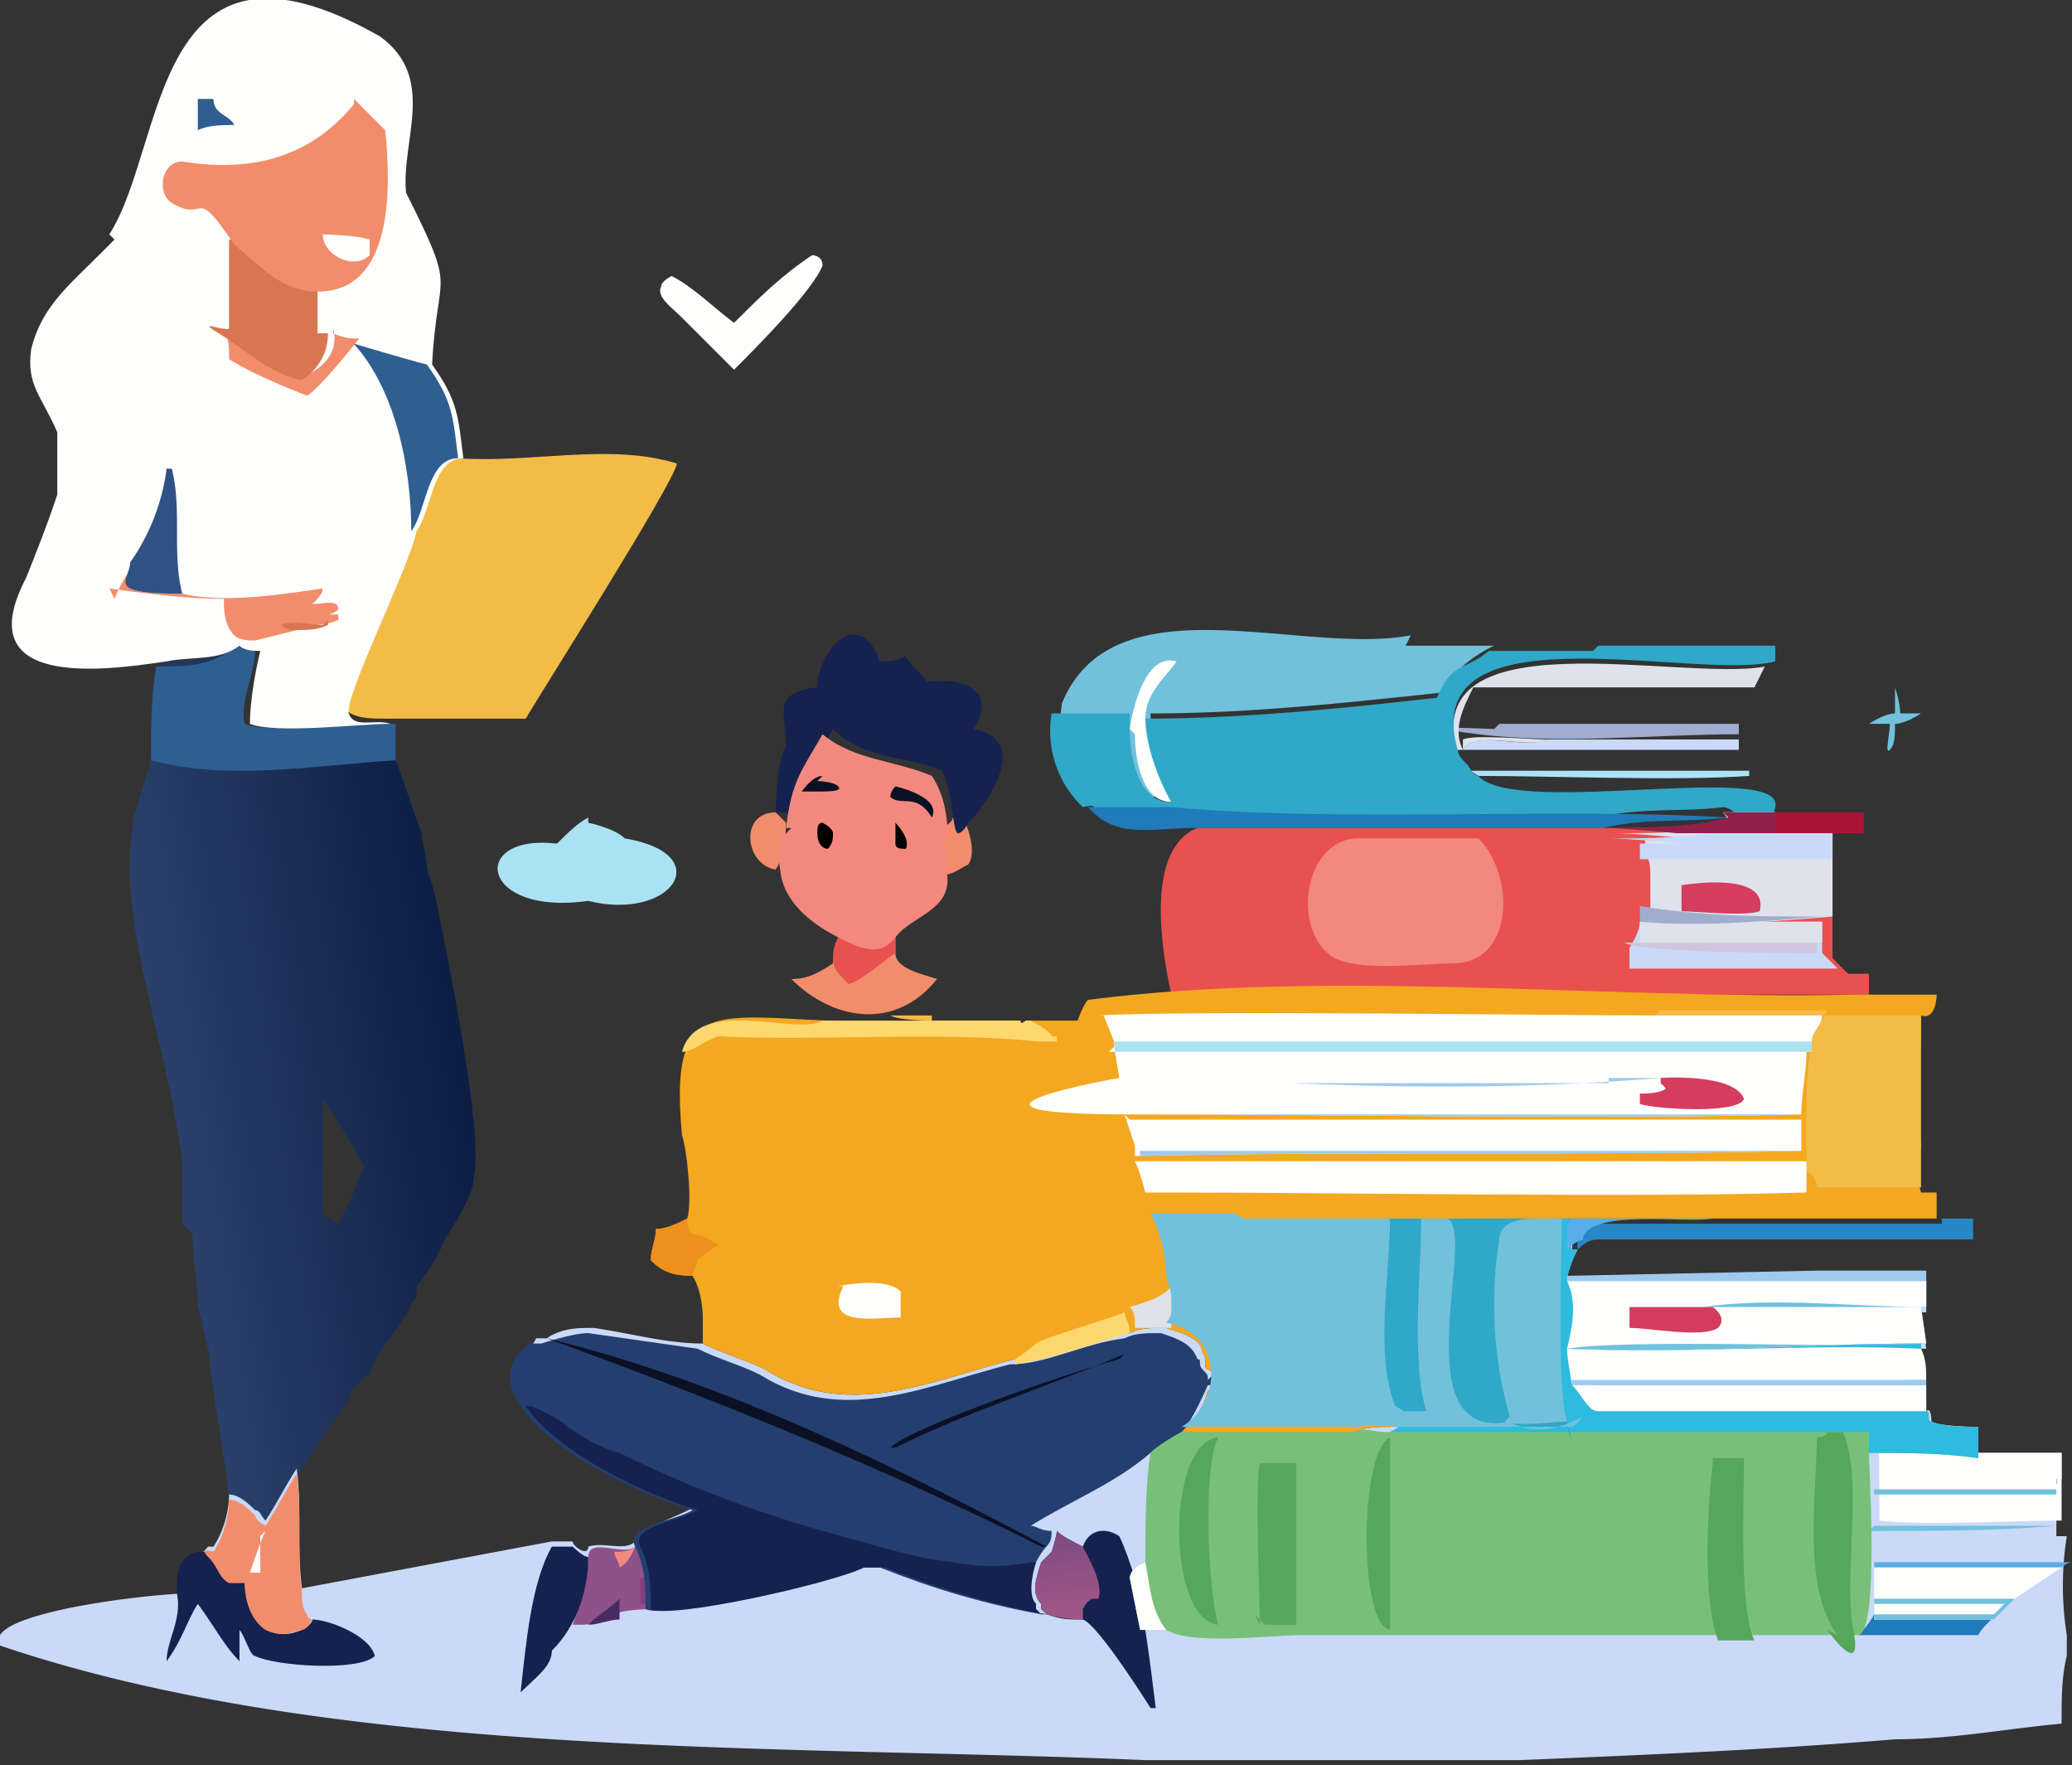 <svg xmlns="http://www.w3.org/2000/svg" data-name="Layer 1" viewBox="0 0 3.98 3.39"><rect x="0" y="0" width="3.98" height="3.39" fill="#333333" stroke="none"/><defs><linearGradient id="a" x1=".9" x2=".31" y1="2.02" y2="2.11" gradientUnits="userSpaceOnUse"><stop offset="0" stop-color="#0c1d44"/><stop offset="1" stop-color="#2b416b"/></linearGradient><linearGradient id="b" x1="2.03" x2="2.05" y1="2.94" y2="3.11" gradientUnits="userSpaceOnUse"><stop offset="0" stop-color="#7d4a80"/><stop offset="1" stop-color="#a25887"/></linearGradient><linearGradient id="c" x1="37.35" x2="34.76" y1="-585.42" y2="-540.78" gradientUnits="userSpaceOnUse"><stop offset="0" stop-color="#1481af"/><stop offset="1" stop-color="#2dbbdf"/></linearGradient><linearGradient id="d" x1="-17827.11" x2="-17827.6" y1="-14613.01" y2="-14612.91" gradientTransform="matrix(0 0 0 0 -196.27 -246.41)" gradientUnits="userSpaceOnUse"><stop offset="0" stop-color="#5eb0d7"/><stop offset="1" stop-color="#84d7ea"/></linearGradient><linearGradient id="e" x1="-19293.56" x2="-19293.99" y1="-11480.59" y2="-11480.35" gradientTransform="matrix(0 0 0 0 -196.27 -246.41)" gradientUnits="userSpaceOnUse"><stop offset="0" stop-color="#276b9f"/><stop offset="1" stop-color="#458ab1"/></linearGradient><linearGradient id="f" x1="-9082.85" x2="-9082.33" y1="3357.73" y2="3358.33" gradientTransform="matrix(0 0 0 0 -196.27 -246.41)" gradientUnits="userSpaceOnUse"><stop offset="0" stop-color="#000"/><stop offset="1" stop-color="#0a0f20"/></linearGradient><linearGradient id="g" x1="2770.75" x2="2771.04" y1="-4445.23" y2="-4445.37" gradientTransform="matrix(0 0 0 0 -196.27 -246.41)" gradientUnits="userSpaceOnUse"><stop offset="0" stop-color="#3c8db9"/><stop offset="1" stop-color="#60a6da"/></linearGradient></defs><path d="M.84 1.74s-.01-.05-.02-.07c0-.03-.01-.05-.01-.07-.02-.05-.03-.09-.05-.14v-.07H.74a.66.66 0 0 1-.28 0c0-.04.02-.1.03-.14-.02 0-.03 0-.04-.01-.04.03-.09.03-.14.03 0 .06-.02.13-.02.19l-.03.1c-.03.14.01.28.04.42.02.08.04.17.05.25v.12l.02.02c0 .05.01.09.01.14.01.03.01.05.02.08.01.1.03.19.04.29.02 0 .04.02.05.03 0 0 0 .01.02.02.05-.08.1-.16.16-.24 0-.02.02-.04.04-.05.01-.04.04-.07.06-.1s.02-.04.03-.05v-.02s.04-.05.05-.08c.02-.04.06-.09.06-.13.02-.08-.05-.42-.07-.52Zm-.17.57-.02.04s-.02-.01-.03-.02v-.22s.06.09.08.13c-.01.02-.02.05-.03.07Z" fill="url(#a)"/><path d="M.45 1.24s.02 0 .04.01c0 .04-.03.1-.02.14.05.02.21 0 .27 0h.02v.07c-.16.01-.32.04-.47 0 0-.06 0-.12.01-.18.05 0 .1 0 .14-.03Z" fill="#2f5f91"/><path d="M3.97 3.14a.605.605 0 0 1 0-.19h-.02V2.8H3.8v-.06s-.07 0-.09-.01c0 0 0-.03-.01-.02 0-.04 0-.09-.01-.12h.01l-.01-.07h.01v-.06h-.69s0-.04.02-.06h-.01v-.06h-.36c0 .11-.03.26.02.37.01 0 .01.01.02.02l-.03.01h-.01s-.04 0-.06.01h-.33c.02-.02.04-.04.05-.08h.01v-.02s0-.02-.01-.02 0-.03-.01-.03c0-.03-.04-.04-.07-.05-.03 0-.05 0-.07.01-.08.01-.15.05-.22.05-.16.04-.32.12-.48.02-.04-.02-.08-.03-.12-.05-.07 0-.14-.02-.21-.03-.03 0-.06 0-.09.02h-.02s-.05.08-.02.12c.06.09.23.17.33.2-.03.02-.1.04-.11.06s-.01.01-.01.01c-.02.02-.06 0-.09.01 0 .02-.03 0-.03-.01h-.04l-.48.09c-.01-.08 0-.15-.01-.23-.02.03-.04.07-.06.1C.5 2.91.5 2.9.49 2.9c-.01-.01-.03-.03-.05-.03 0 .03-.01.07-.03.1H.4s-.03.03-.04.06v.03c-.06 0-.33.03-.36.08v.02c.65.22 1.5.19 2.2.22h.72c.24-.01.48-.02.72-.04.11 0 .21-.02.32-.03 0-.05 0-.09.01-.13v-.04Z" fill="#cad9f8"/><path d="M2.21 2.79c0 .06-.01.14-.01.21l-.03.03s-.02-.06-.03-.08c-.03-.02-.06-.01-.07.02-.02-.01-.04-.02-.05-.03-.02 0-.03-.01-.04-.01.08-.05.16-.08.23-.14Z" fill="#cad9f8"/><path d="M3.6 3.1h.23c0 .01-.02.02-.03.04h.11-.34s.02-.02.03-.04Z" fill="#217ab9"/><path d="M1.25 3.04v.05s-.05 0-.07.01c-.02.01-.04.02-.06.02H1.1s.03-.09.03-.13.07 0 .09-.02h.01s.02.05.02.07Z" fill="#8f5189"/><path d="M1.25 3.03v.05h-.02v-.05Z" fill="#823d7e"/><path d="M1.22 2.97s-.01.03-.03.04c0-.01-.01-.02-.01-.03.01 0 .03 0 .04-.01Z" fill="#f3897e"/><path d="M1.19 3.07v.04c-.02 0-.04.01-.06.01.02-.02.04-.03.06-.05Z" fill="#4a2a62"/><path d="M1.13 2.99c0 .06-.02.13-.07.18 0 .03-.03.05-.06.08.01-.09.02-.21.06-.28h.04s.02.02.03.02Zm-.72-.01s.01.04.04.05h.02c0 .07.04.13.11.1 0 0 .02-.01.02-.02.03 0 .11.03.12.07-.03.03-.19.02-.23 0-.01 0-.02-.04-.03-.05v.06c-.03-.03-.05-.07-.08-.11-.02.03-.03.07-.06.11 0-.04.03-.08.02-.13 0-.04 0-.07.04-.08Z" fill="#15214f"/><path d="M.6 3.11s-.01.02-.02.02c-.03.01-.05.01-.07 0-.03-.02-.04-.06-.04-.09H.44C.42 3.03.42 3.01.4 2.99s.01-.01.01-.01c.02-.03.03-.07.03-.1.02 0 .04.02.05.03 0 0 0 .01.02.02.02-.03.04-.07.06-.1.01.08 0 .15.01.23 0 .01 0 .03.01.04 0 .01.01.01.01.01Z" fill="#f28d6b"/><path d="M.5 2.95v.07H.48s.02-.06.03-.08Z" fill="#fefefd"/><path d="M2.21 3.28s-.1-.16-.13-.17c-.03 0-.04 0-.07-.01L2 3.09v-.01c-.02-.02-.01-.05 0-.08l.02-.02s.01-.03.01-.04c.01.01.03.02.05.03.01-.03.04-.04.07-.02.01.02.02.05.03.08.02.08.03.17.04.25Z" fill="#15214f"/><path d="M2.1 3.07s-.01 0-.02.02v.02s-.04 0-.07-.01L2 3.09v-.01c-.02-.02-.01-.05 0-.08l.02-.02s.01-.03.01-.04c.01.01.03.02.05.03.01.02.04.07.03.1Z" fill="url(#b)"/><path d="M3.6 3h.38s-.01 0-.02.01H3.6Z" fill="#58aee6"/><path d="M3.6 2.93h.35c-.12.01-.24.01-.36.01Z" fill="#71c1dc"/><path d="M3.6 3.01h.36l-.09.06-.02.02-.02.02H3.6v-.1Z" fill="#fefefd"/><path d="M3.6 3.07h.27l-.02.02-.02.02H3.6v-.04Z" fill="#71c1dc"/><path d="M3.6 3.08h.25l-.02.02H3.6v-.02Zm0-.29h.36v.13c-.08 0-.27.01-.35 0v-.14Z" fill="#fefefd"/><path d="M3.95 2.84v.08-.05H3.6v-.01h.35Z" fill="#71c1dc"/><path d="M3.6 2.79h.36v.05s-.29.01-.35.01v-.07Z" fill="#fefefd"/><path d="M2.33 2.64v.02h-.01s-.03.07-.05.09c-.02.01-.05.03-.06.04-.07.06-.15.09-.23.14.01 0 .02.01.04.01 0 .01 0 .02-.01.03S1.99 3 1.99 3c-.01.03-.02.06 0 .08v.01L2 3.1c-.11-.02-.21-.05-.31-.09h-.04c-.06.03-.37.1-.41.08 0-.04 0-.08-.02-.12s.08-.05.11-.07c-.1-.03-.27-.11-.33-.2-.03-.04-.03-.09.02-.12h.02s.06-.02.09-.02l.21.03c.04.02.08.03.12.05.16.1.32.02.48-.02.07 0 .14-.04.22-.05.02-.01.04-.01.07-.01.03.01.06.02.07.05.01 0 0 .01.01.02s.01.01.01.02Z" fill="#243e6f"/><path d="M2.16 2.6c-.14.06-.3.11-.44.18h-.01c.04-.04.36-.15.44-.17Zm-1.11-.03c.33.08.66.24.96.4H2c-.3-.15-.62-.28-.95-.4Z" fill="#0b1124"/><path d="M2.01 3.1c-.11-.02-.21-.05-.31-.09h-.04c-.06.03-.37.1-.41.08 0-.04 0-.08-.02-.12s.08-.05.11-.07c-.1-.03-.27-.11-.33-.2h.01s.05.02.07.04c.03.02.06.04.1.05.12.06.25.11.39.15.08.02.16.05.25.06.05.01.1.01.15 0h.01s-.02.06 0 .08v.01L2 3.1Z" fill="#15214f"/><path d="M3.8 2.74v.06c-.07-.01-.14-.01-.21-.01 0 .03.02.34-.02.35H2.5c-.06 0-.21.02-.26-.01h-.05l-.02-.1s0-.02.03-.03c0-.07 0-.15.01-.21.01-.01.04-.03.06-.04h.33c.02-.01.04 0 .06 0h.01s.02-.01.03-.02c-.01-.01-.01-.02-.02-.02-.05-.11-.02-.26-.02-.37h.36s-.01.04 0 .06h.01s-.02.04-.02.06h.69v.05h-.01l.01.07h-.01s0 .09.01.13c.01 0 0 .02.01.02.02.01.07.01.09.01Z" fill="#78c079"/><path d="M2.24 3.13h-.05l-.02-.1s0-.02.03-.03c.01.05.01.09.04.13Z" fill="#fefefd"/><path d="M2.67 3.13c-.06-.01-.06-.34 0-.37v.37Zm-.33-.01c-.1-.01-.1-.35 0-.36-.03.06-.02.29 0 .36Zm.95-.32h.06c0 .08-.01.29.02.35H3.3c-.03-.08-.02-.26-.01-.34Zm-.87.32c0-.05-.01-.27 0-.31h.07v.31h-.06l-.02-.02Zm1.11.02c-.07-.09-.04-.28-.04-.38 0 0 .02 0 .02-.01h.03c.04.09 0 .28.02.38s-.05 0-.05 0Z" fill="#55a759"/><path d="M3.8 2.74v.06c-.07-.01-.14-.01-.21-.01v-.04h-.93.01s.02-.01.03-.02c-.01-.01-.01-.02-.02-.02-.05-.11-.02-.26-.02-.37h.36s-.01.04 0 .06h.01s-.02.04-.02.06h.69v.05h-.01l.01.07h-.01s0 .09.01.13c.01 0 0 .02.01.02.02.01.07.01.09.01Z" fill="url(#c)"/><path d="M3.7 2.66v.05h-.63c-.02 0-.03-.03-.05-.05h.68Zm0-.01-.68.01s-.01-.05-.01-.07c.23.01.46-.01.68 0 .01.02.01.04.01.06Z" fill="#fefefd"/><path d="M3.02 2.65h.68v.01h-.68z" fill="#9fcaed"/><path d="M3.7 2.51h-.01l.01.07h-.01c-.22 0-.45.02-.68.01.01-.04.02-.09 0-.13h.69v.05Z" fill="#fefefd"/><path d="M3.7 2.51h-.43c.14-.02.29 0 .43 0Zm0 .07h-.01c-.22 0-.45.02-.68.01.12-.02.56 0 .69-.01Z" fill="#71c1dc"/><path d="M3.13 2.51h.16s.03.02.01.04c-.03.02-.13 0-.17 0V2.5Z" fill="#d43d5e"/><path d="M2.81 2.34h.21H3c0 .09-.01.32.01.39s0 .01 0 .01h-.42s.08 0 .1-.03c0 0-.02-.01-.03-.02-.04-.1-.02-.25-.01-.36s.1 0 .14 0Z" fill="#30a8c8"/><path d="M2.67 2.34h.14-.03c.06.03-.09.43.12.39.03.02.08.02.12 0s0 .01 0 .01H2.6s.08 0 .1-.03h.04c-.03-.09-.01-.28-.01-.37l.02-.02h-.09Z" fill="#71c1dc"/><path d="M2.81 2.34h.21H3c-.04 0-.11-.01-.12.04 0 .11-.02.23.02.34-.21.04-.06-.36-.12-.38h.03Z" fill="#30a8c8"/><path d="M2.9 2.72a.784.784 0 0 1-.02-.34c0-.05.09-.04.12-.04 0 .09-.01.32.01.39-.03 0-.09.01-.12 0Zm.74-1.36v-.04s.01.03.01.05h.04s-.03.02-.05.02c0 .02 0 .04-.01.05s0-.03 0-.05h-.04s.03-.02.05-.02Z" fill="#71c1dc"/><path d="M1.49 1.67c-.06-.01-.07-.11 0-.11l.02.02s0 .06-.02.09Zm.36-.1s.03.06.01.09c-.02.01-.03.02-.05.02v-.09s.02-.01.02-.02Z" fill="#f28d6b"/><path d="M3.41 1.56h.17v.04H3.4v-.04Z" fill="#aa1434"/><path d="M3.7 2.44v.02h-.69v-.01l.48-.01h.21z" fill="#9fcaed"/><path d="M2.82 1.48h.54v.01c-.14.01-.38 0-.52 0 0 0-.02-.01-.02-.02Z" fill="#abe2f3"/><path d="M2.97 1.42h.37v.02h-.53c.02-.04.12 0 .16-.02Z" fill="#cad9f8"/><path d="M2.88 1.39h.46v.02c-.16 0-.34.02-.5 0s.02-.01.03-.01Z" fill="#a1adce"/><path d="M1.61 1.8h.11v.03c0 .03.05.04.08.05-.08.1-.2.08-.28 0 .03 0 .05-.01.08-.03 0-.01 0-.02.01-.04Z" fill="#f28d6b"/><path d="M1.61 1.8h.11v.03c-.03.02-.06.05-.09.06-.02-.02-.03-.03-.03-.05 0-.01 0-.02.01-.04Z" fill="#e95050"/><path d="M2.8 1.45c-.08-.27.43-.14.59-.17l-.02.04h-.54c-.02.04-.04.08-.02.12v-.02c.02-.01.13 0 .16 0-.03.02-.14-.02-.16.02h.03-.04Z" fill="#e0e2eb"/><path d="M3.73 2.34h.06v.04h-.71c-.02 0-.03 0-.05.02v-.05h.7Z" fill="#2887c7"/><path d="M3.02 2.34h.27c-.05.01-.24-.02-.25.04h.02c-.02 0-.03 0-.05.02v-.05Z" fill="#58aee6"/><path d="M1.13 1.58s.05.01.07.03c.18.03.09.16-.07.12-.21.03-.23-.13-.06-.11.02-.02.04-.04.06-.05Z" fill="#abe2f3"/><path d="M1.49 1.56s0-.09.02-.13c0-.06-.03-.1.06-.11 0-.07.08-.16.12-.05.02 0 .03 0 .05-.01.01.02.03.03.04.05.06-.01.14.01.09.09.11.02.03.14-.01.18 0 0-.01.02-.02.02s-.01-.08-.03-.12c-.07-.03-.15-.02-.21-.08-.04.07-.06.1-.07.18l-.02-.02Z" fill="#15214f"/><path d="M1.51 1.59c.01-.09.03-.11.07-.18.06.05.14.05.21.08.02.03.03.07.03.11-.01.03 0 .06 0 .09 0 .06-.07.07-.1.11s-.07.02-.11 0-.1-.06-.11-.12 0-.07.02-.09Z" fill="#f3897e"/><path d="M1.58 1.58s.02.01.02.02 0 .02-.01.03c-.01 0-.02-.01-.02-.03 0-.01 0-.02.01-.02Zm.14 0s.03.03.02.05c-.01 0-.02 0-.02-.01v-.03Z" fill="#000001"/><path d="M1.57 1.5s.03 0 .04.01-.02.01-.04.01h-.03s.02-.03.04-.03Zm.15.01s.09.02.07.06c-.03-.05-.06-.02-.08-.04 0 0 0-.01.01-.02Z" fill="#0b1124"/><path d="M2.7 1.24h.17s-.07.03-.1.09c-.19.02-.37.04-.56.04 0 .06.03.12.05.16H2.1a.202.202 0 0 1-.06-.18c.1-.24.46-.09.67-.13Z" fill="#71c1dc"/><path d="M2.17 1.4s.02-.15.09-.13c-.02.03-.06.06-.06.11 0 .06.03.12.05.16-.06 0-.07-.09-.07-.13Z" fill="#fefefd"/><path d="M2.03 1.37h.14v.03c0 .04.01.13.07.14s-.13 0-.16.01a.202.202 0 0 1-.06-.18Z" fill="#30a8c8"/><path d="M3.07 1.24h.34v.03c-.15.04-.69-.11-.61.17 0 .01.01.02.02.03 0 0 .01.02.02.02.07.08.59-.03.57.06s-.07 0-.1 0c-.08.01-.16 0-.24.02h-.79c-.07 0-.14.02-.19-.03.03-.01.12 0 .16 0a.377.377 0 0 1-.05-.16c.19 0 .38-.02.56-.04.03-.07.05-.05.1-.09h.2Z" fill="#30a8c8"/><path d="M2.09 1.55h.16c.32.03.75 0 1.07.02-.08.01-.16 0-.24.02h-.79c-.07 0-.14.02-.19-.03Z" fill="#217ab9"/><path d="M1.39.33c.32-.04.4.42.08.49-.33.06-.42-.44-.08-.49Z" fill="url(#d)"/><path d="M1.56.49s.02 0 .02.02c-.02.05-.13.16-.17.2l-.1-.1C1.29.59 1.26.57 1.27.55c0-.01.02-.02.02-.02.04.02.08.06.12.09.05-.05.09-.09.15-.13Z" fill="#fefefd"/><path d="M.88.88c.14.01.29-.03.42.01 0 .03-.28.47-.29.49H.74c-.03 0-.06 0-.08-.02s.12-.29.13-.35C.82.97.82.87.88.87Z" fill="#f2bc47"/><path d="M3.31 1.56h.1v.04h.11v.24l.03.03h.04v.04H2.25c-.02-.09-.05-.28.05-.32h.79c.08 0 .16 0 .24-.02Z" fill="#e95050"/><path d="M3.15 1.77h.35v.06l.03.03h-.4v-.04s.02-.03.02-.05Z" fill="#cad9f8"/><path d="M3.14 1.81h.35v.02c-.06 0-.34 0-.37-.02Z" fill="#cfc5dc"/><path d="M3.15 1.77h.35v.04h-.35v-.05Z" fill="#e0e2eb"/><path d="M3.31 1.56h.1v.04h.11v.16c-.12.01-.24.02-.35.01v-.09c0-.01 0-.03-.01-.04v-.03h.08s-.1-.01-.14-.01c.08 0 .16 0 .24-.02Z" fill="#e0e2eb"/><path d="M3.15 1.74c.12.02.23.02.35.02-.12.01-.24.02-.35.01v-.03Z" fill="#a1adce"/><path d="M3.23 1.7s.17-.03.15.05c-.03.01-.12 0-.15 0V1.7Z" fill="#d43d5e"/><path d="M3.31 1.56h.1v.04h.11v.05h-.37v-.03h.08s-.1-.01-.14-.01c.08 0 .16 0 .24-.02Z" fill="#cad9f8"/><path d="M3.31 1.56h.1v.04h.11-.36.06s-.1-.01-.14-.01c.08 0 .16 0 .24-.02Z" fill="#91204a"/><path d="M2.61 1.61h.23c.07.07.07.24-.05.24-.06 0-.2.02-.24-.02-.07-.06-.04-.23.07-.22Z" fill="#f3897e"/><path d="M.21.45C.32.28.29-.18.73.07c.11.08.04.2.05.3.1.2.06.14.05.33.05.07.05.1.06.18-.06 0-.06.1-.09.14-.01.06-.14.32-.13.35s.05.01.08.02c-.06 0-.22.02-.27 0 0-.04.01-.1.02-.14-.01 0-.03 0-.04-.01-.04.03-.09.02-.14.03-.13.02-.38.05-.27-.16.02-.05.04-.1.06-.16V.83C.08.76.05.74.06.67.08.59.13.55.19.49L.22.46Z" fill="#fefefd"/><path d="M.64.64s.02.01.04.01h.01S.62.74.59.76C.54.74.49.72.44.69.44.67.44.65.43.63c.05.03.1.08.16.09C.63.7.65.67.64.63Zm-.42.51s.02-.05.03-.05v.03c.02.01.07.01.1.01.08.02.2 0 .27-.01 0 .01-.01.02-.02.03.02 0 .05-.01.05.01-.02.02-.06.01-.08.01h.08v.01c-.02.01-.04.01-.07.01H.56h.05l-.12.03c-.01 0-.03 0-.04-.01-.02-.02-.02-.05-.02-.07-.07 0-.15-.01-.22-.02Z" fill="#f28d6b"/><path d="M.63 1.19v.01c-.02.01-.04.01-.07.01 0 0-.01 0-.02-.01.02-.01.06 0 .08 0Z" fill="#d97551"/><path d="M.68.66s.1.03.14.04c.05.07.05.1.06.18-.06 0-.06.1-.09.14C.79.9.76.74.67.65Z" fill="#2f5f91"/><path d="M.11.95C.17.82.25.62.42.64s0 .05.01.07c.03.11.09.33.06.44H.34c-.03 0-.08 0-.1-.01v-.03c-.01 0-.03.04-.03.05.07 0 .15.01.22.02 0 .02 0 .05.02.07-.04.03-.09.02-.14.03-.13.02-.38.05-.27-.16.02-.05.04-.1.06-.16Z" fill="url(#e)"/><path d="M.33.9c.02.08 0 .16.02.24-.03 0-.08 0-.1-.01s0-.03 0-.05A.4.4 0 0 0 .32.9Z" fill="#305184"/><path d="M.21.45C.32.28.29-.18.73.07c.11.08.04.2.05.3.1.2.06.14.05.33C.77.67.71.67.65.64.65.68.63.71.6.73.54.72.49.67.44.64.26.62.19.81.13.95V.83C.1.76.07.74.08.67.1.59.15.55.21.49L.24.46Z" fill="url(#f)"/><path d="M.38.19h.03c0 .03.03.03.04.05C.43.24.4.24.38.25V.19Z" fill="#2f5f91"/><path d="M.66.06s.1.08.08.12C.71.19.69.15.67.14.62.2.54.23.46.24.45.22.43.22.42.19.52.18.6.14.66.06Z" fill="url(#g)"/><path d="M.45.46C.5.5.54.55.61.55v.09h.02C.63.68.61.71.58.73.52.72.47.67.42.64S.44.64.44.63V.46Z" fill="#d97551"/><path d="m.68.19.06.06c.01.1.02.31-.13.31C.54.56.5.51.45.47.37.35.4.43.33.39.3.37.31.31.35.31.47.33.59.31.68.2Z" fill="#f28d6b"/><path d="M.61.45s.07 0 .1.01v.03C.68.52.62.49.62.45Z" fill="#fefefd"/><path d="M3.69 2.2s-.01.06 0 .09h.03v.05H2.66c0 .11-.03.26.02.37.01 0 .01.01.02.02l-.03.01h-.01s-.04 0-.06.01h-.33c.02-.02.04-.04.05-.08h.01v-.02s0-.02-.01-.02 0-.03-.01-.03c0-.03-.04-.04-.07-.05-.03 0-.05 0-.07.01-.08.01-.15.05-.22.05-.16.04-.32.12-.48.02-.04-.02-.08-.03-.12-.05v-.05s0-.05-.02-.08c-.04 0-.06-.01-.08-.03 0-.02.01-.04.01-.06.02 0 .04-.01.06-.02.01-.03 0-.13-.01-.16-.03-.32.1-.2.47-.22h.18c0 .01.01 0 .01 0h.1s.01-.03.02-.04c.47-.06.99 0 1.47-.01h.16s0 .05-.03.04c0 .08-.01.17 0 .25Z" fill="#f3a820"/><path d="M2.25 2.46v.09h-.07c0-.02 0-.03-.01-.04.03-.01.08-.02.09-.06Z" fill="#e0e2eb"/><path d="M1.95 2.61s.03-.02.04-.03.15-.05.17-.06c0 .01.01.02.01.04-.07.02-.15.05-.22.06Z" fill="#fcd86f"/><path d="M1.61 2.47s.09-.02.12.01v.05c-.05 0-.15.02-.11-.06Z" fill="#fefefd"/><path d="M2.03 2h-.04c-.17-.02-.44 0-.61-.01-.03.01-.05.03-.07.03.03-.11.22-.03.27-.06h.38c0 .01.01 0 .01 0h.01s.04.02.04.03h.01Z" fill="#fcd86f"/><path d="M1.79 1.96h.19-.01.02-.18c-.03 0-.08 0-.1-.01h.08Zm1.39-.01h.51v.33h.03-.23c0-.01-.01-.03-.02-.03v-.1c0-.06 0-.1.01-.14v-.02s.02-.03.03-.05h-.32Z" fill="#f2bc47"/><path d="M2.19 2.23h1.28v.06c-.31.01-.92 0-1.23 0H2.2s-.01-.04-.02-.06Zm-.08-.28c.17-.01.89 0 1.07 0h.32c0 .02-.02.03-.02.05v.02H2.14V2l-.02-.05Z" fill="#fefefd"/><path d="M2.13 2h1.35v.02H2.14V2Z" fill="#abe2f3"/><path d="M1.38 2.39s-.03.02-.04.03c0 .01-.01.02-.01.03-.04 0-.06-.01-.08-.03 0-.02.01-.04.01-.06.02 0 .04-.01.06-.02 0 .01 0 .02.01.03.02 0 .03.01.05.02Zm.2-.43h-.16.16Z" fill="#ee901e"/><path d="M2.17 2.15h1.29v.06c-.43.01-.85 0-1.28.01V2.2l-.02-.06Z" fill="#fefefd"/><path d="M2.19 2.21h1.28c-.43.01-.85 0-1.28.01V2.2Z" fill="#9fcaed"/><path d="M2.39 2.34h.28c0 .11-.03.26.01.36 0 0 .02.01.03.02-.02.03-.07.01-.1.02h-.34c.08-.05.08-.18-.03-.2.02-.02.01-.06 0-.09 0-.04-.01-.08-.03-.12h.16Z" fill="#71c1dc"/><path d="M2.13 2.02h1.34c0 .04-.01.08-.01.12-.41.01-.87 0-1.29 0s-.02-.07-.02-.07l-.01-.06Z" fill="#fefefd"/><path d="M2.15 2.07h.95-.72.11-.33Z" fill="#71c1dc"/><path d="M3.09 2.07h.1c-.24.02-.47.02-.71.01h-.11.72Z" fill="#9fcaed"/><path d="M3.19 2.07s.14-.01.16.04c-.01.03-.17.02-.2.01V2.1c.01 0 .04 0 .05-.01l-.01-.01Z" fill="#d43d5e"/><path d="M2.17 2.14h1.29c-.41.01-.87 0-1.29 0Z" fill="#9fcaed"/></svg>